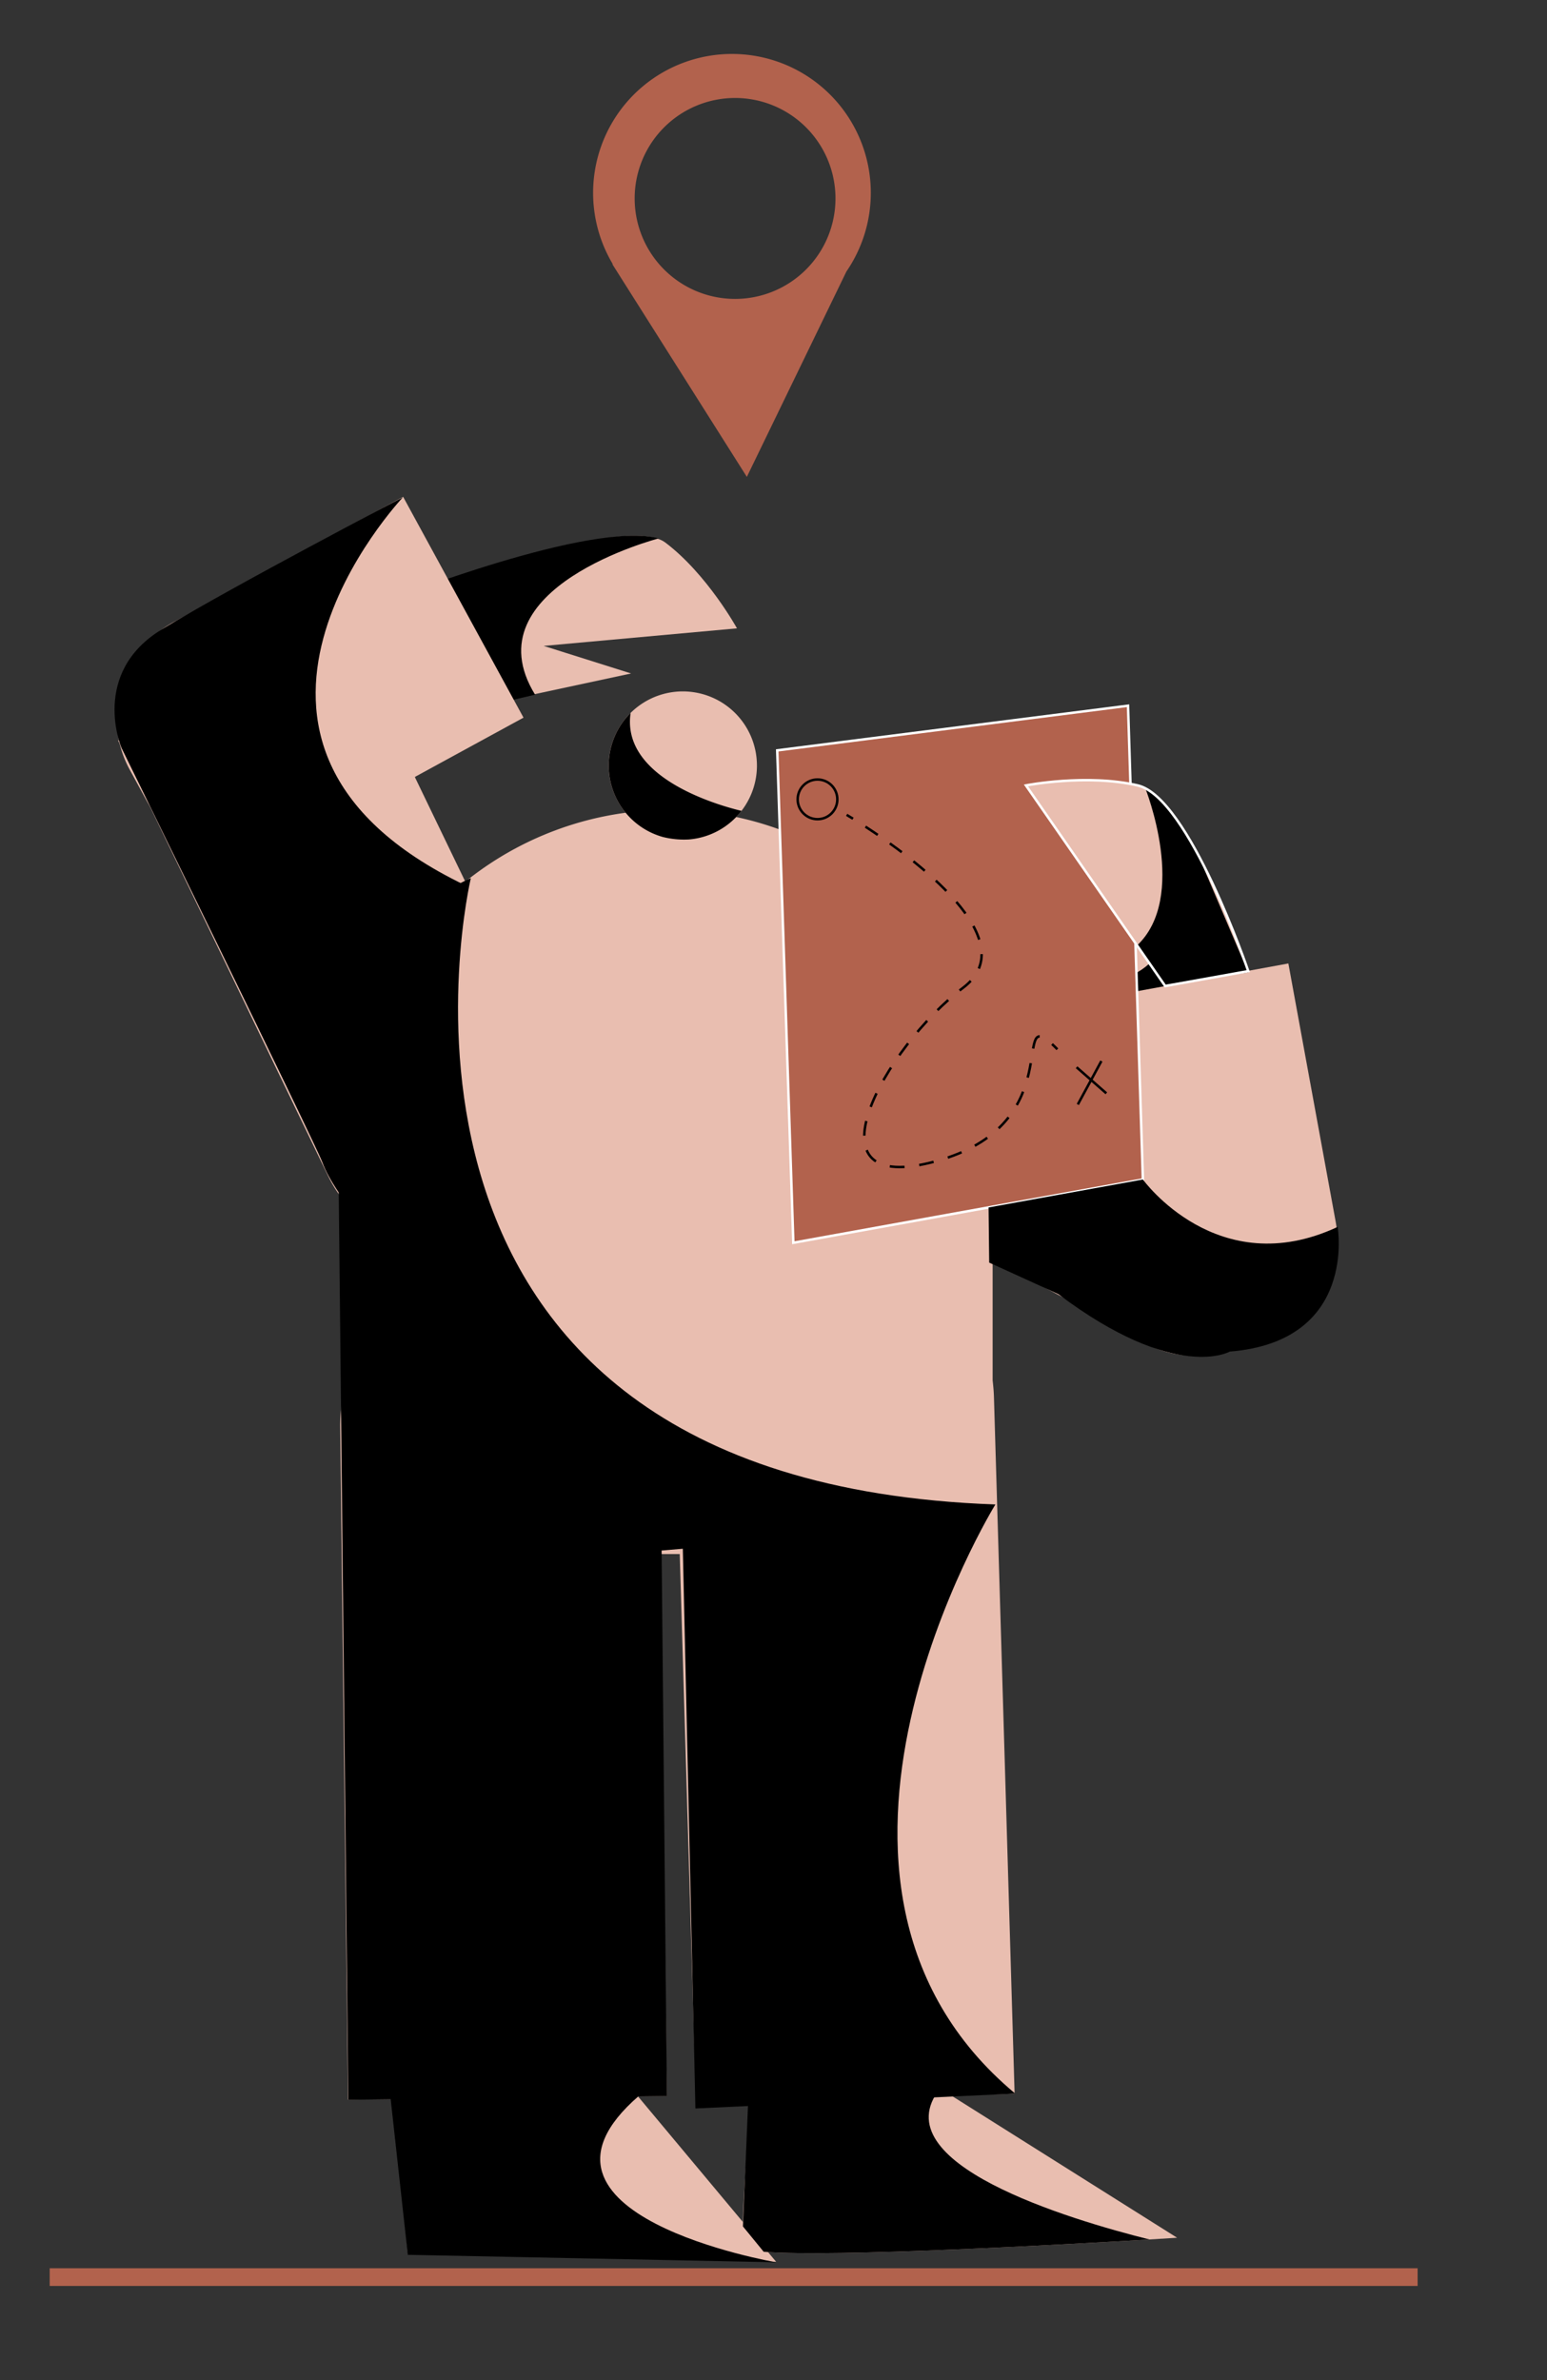 <svg id="Capa_1" data-name="Capa 1" xmlns="http://www.w3.org/2000/svg" viewBox="0 0 1248 1919"><rect x="0" y="0" width="1248" height="1919" fill="#333333" stroke="none"/><title>Mesa de trabajo 7</title><path d="M438.63,520.78,509.11,543l-139,29.81-7.1-46.6,6.38-.86L309,485.31s193.9-73.44,227.72-47.88,57.82,69.19,57.82,69.19Z" fill="#e9beb0"/><path d="M531.41,434.1s-152.92,39.66-99.75,126l-43,10.11-73.4-86.88S477.11,419.47,531.41,434.1Z"/><path d="M949.6,1804.23s-8.31.53-22.38,1.38c-65.08,3.91-253.3,14.5-311.13,9.93-10.67-.84-16.9-2.2-17.11-4.21-.54-5.23.39-26.33,1.85-51.83,1.4-24.51,3.29-53.07,4.83-75.49s2.72-38.69,2.72-38.69l95.75,4.44,53.72,33.8.53.34Z" fill="#e9beb0"/><path d="M551.27,1001.62H808.39a0,0,0,0,1,0,0v561.82A128.56,128.56,0,0,1,679.83,1692h0a128.56,128.56,0,0,1-128.56-128.56V1001.62A0,0,0,0,1,551.27,1001.62Z" transform="translate(1399.25 2672.91) rotate(178.3)" fill="#e9beb0"/><polygon points="314.36 1653.35 328.83 1814.81 626.13 1823.63 479.7 1648.41 314.36 1653.35" fill="#e9beb0"/><path d="M761.1,717.16H963.9a0,0,0,0,1,0,0v331.6a101.4,101.4,0,0,1-101.4,101.4h0a101.4,101.4,0,0,1-101.4-101.4V717.16a0,0,0,0,1,0,0Z" transform="translate(-367.22 1255.25) rotate(-61.92)" fill="#e9beb0"/><path d="M192,528.48h202.8a0,0,0,0,1,0,0V918.39a101.4,101.4,0,0,1-101.4,101.4h0A101.4,101.4,0,0,1,192,918.39V528.48a0,0,0,0,1,0,0Z" transform="translate(-307.34 204.49) rotate(-25.76)" fill="#e9beb0"/><path d="M610.64,617.25a59.79,59.79,0,0,1-55,59.59c-1.58.13-3.18.19-4.79.19a60,60,0,0,1-16.13-2.2l-.24-.07a59.79,59.79,0,1,1,76.15-57.51Z" fill="#e9beb0"/><path d="M412.2,653H660.75a140,140,0,0,1,140,140V991.66A261.38,261.38,0,0,1,539.39,1253h0A261.38,261.38,0,0,1,278,991.66V787.14A134.19,134.19,0,0,1,412.2,653Z" transform="translate(1078.78 1905.99) rotate(-180)" fill="#e9beb0"/><path d="M141.14,411.69h202.8a0,0,0,0,1,0,0V623.14a87.52,87.52,0,0,1-87.52,87.52H228.66a87.52,87.52,0,0,1-87.52-87.52V411.69A0,0,0,0,1,141.14,411.69Z" transform="translate(619.06 79.54) rotate(61.39)" fill="#e9beb0"/><rect x="40.1" y="1828.83" width="1103.52" height="14.26" transform="translate(1183.72 3671.92) rotate(-180)" fill="#b2624d"/><path d="M598.17,653.79a59.67,59.67,0,0,1-42.52,23.05,70.85,70.85,0,0,1-20.92-2l-.24-.07a59.79,59.79,0,0,1-25.76-99.92C500.93,627.33,579.69,649.36,598.17,653.79Z"/><path d="M276.86,1020.95H534a0,0,0,0,1,0,0v541.93a128.56,128.56,0,0,1-128.56,128.56h0a128.56,128.56,0,0,1-128.56-128.56V1020.95a0,0,0,0,1,0,0Z" transform="translate(826.69 2707.54) rotate(179.33)" fill="#e9beb0"/><polygon points="854.51 722.15 926.1 767.98 961.07 823.53 920.75 847.96 854.51 722.15" fill="#e9beb0"/><path d="M923.81,635.22S991.4,778,891.06,792.53L910.86,832l113.73.64S969.84,667.51,923.81,635.22Z"/><path d="M865.14,792.69h202.8a0,0,0,0,1,0,0v211.45a87.52,87.52,0,0,1-87.52,87.52H952.66a87.52,87.52,0,0,1-87.52-87.52V792.69a0,0,0,0,1,0,0Z" transform="translate(-154.04 189.72) rotate(-10.39)" fill="#e9beb0"/><polygon points="627 605 910 569 922 951 640 1002 627 605" fill="#b2624d" stroke="#fff" stroke-miterlimit="10" stroke-width="2"/><path d="M1007,784s-47.87-141.17-89.16-150.74-90.18,0-90.18,0L939,794Z" fill="#e9beb0"/><path d="M923.81,635.22s35.62,88.48-7.1,127.63L939,794l68-10-36.11-84.59S954.61,655.44,923.81,635.22Z"/><path d="M683,657s1.87,1.09,5.13,3.11" fill="none" stroke="#000" stroke-miterlimit="10" stroke-width="2"/><path d="M698.19,666.51C736,691.19,827.66,758,777,796.36,714,844,645,967,756,936c101.41-28.32,63.43-115.91,88.14-98" fill="none" stroke="#000" stroke-miterlimit="10" stroke-width="2" stroke-dasharray="11.93 11.93"/><path d="M848.71,841.8c1.31,1.21,2.73,2.6,4.29,4.2" fill="none" stroke="#000" stroke-miterlimit="10" stroke-width="2"/><line x1="888.5" y1="855.5" x2="869.5" y2="890.5" fill="none" stroke="#000" stroke-miterlimit="10" stroke-width="2"/><line x1="868.5" y1="860.5" x2="892.5" y2="881.5" fill="none" stroke="#000" stroke-miterlimit="10" stroke-width="2"/><circle cx="659.5" cy="644.5" r="16" fill="none" stroke="#000" stroke-miterlimit="10" stroke-width="2"/><path d="M590.5,43.5A112,112,0,0,0,494.36,213l-.36,0L602.5,384.5l80.33-165.6A112,112,0,0,0,590.5,43.5ZM593,241a81,81,0,1,1,81-81A81,81,0,0,1,593,241Z" fill="#b2624d"/><path d="M325,401S137.26,599.41,375.13,713.7c0,0-83.46,62.44-92.79,163.37l-3.81,91.72S266,952.9,260,937,97.94,602.85,97.94,602.85s-25.47-60.2,32.79-95.52S325,401,325,401Z"/><path d="M379.76,708.36h0S265,1194,803,1213c0,0-188,305,16,475l-258,12-10.15-451.29-17.11,1.43L538,1690l-216.33,2.53L281,1693l-8-757S259,760,380,708"/><path d="M329,1818l297,6s-221.58-38-110.79-134L315,1691Z"/><path d="M927.22,1805.61c-65.08,3.91-253.3,14.5-311.13,9.93l-16.76-20.46,1.5-35.58L604,1684h1.66l152.19-.45h.8l-.27.34C710.52,1744,862.48,1789.44,927.22,1805.61Z"/><path d="M798,1018l-.5-44.46L922,951s60.18,83.46,157.09,38.23c0,0,16.15,92.26-87,100.51,0,0-43.48,25.07-138.3-46.33Z"/><path d="M1007,783s-47.87-140.17-89.16-149.74-90.18,0-90.18,0L940,795Z" fill="none" stroke="#fff" stroke-miterlimit="10" stroke-width="2"/></svg>